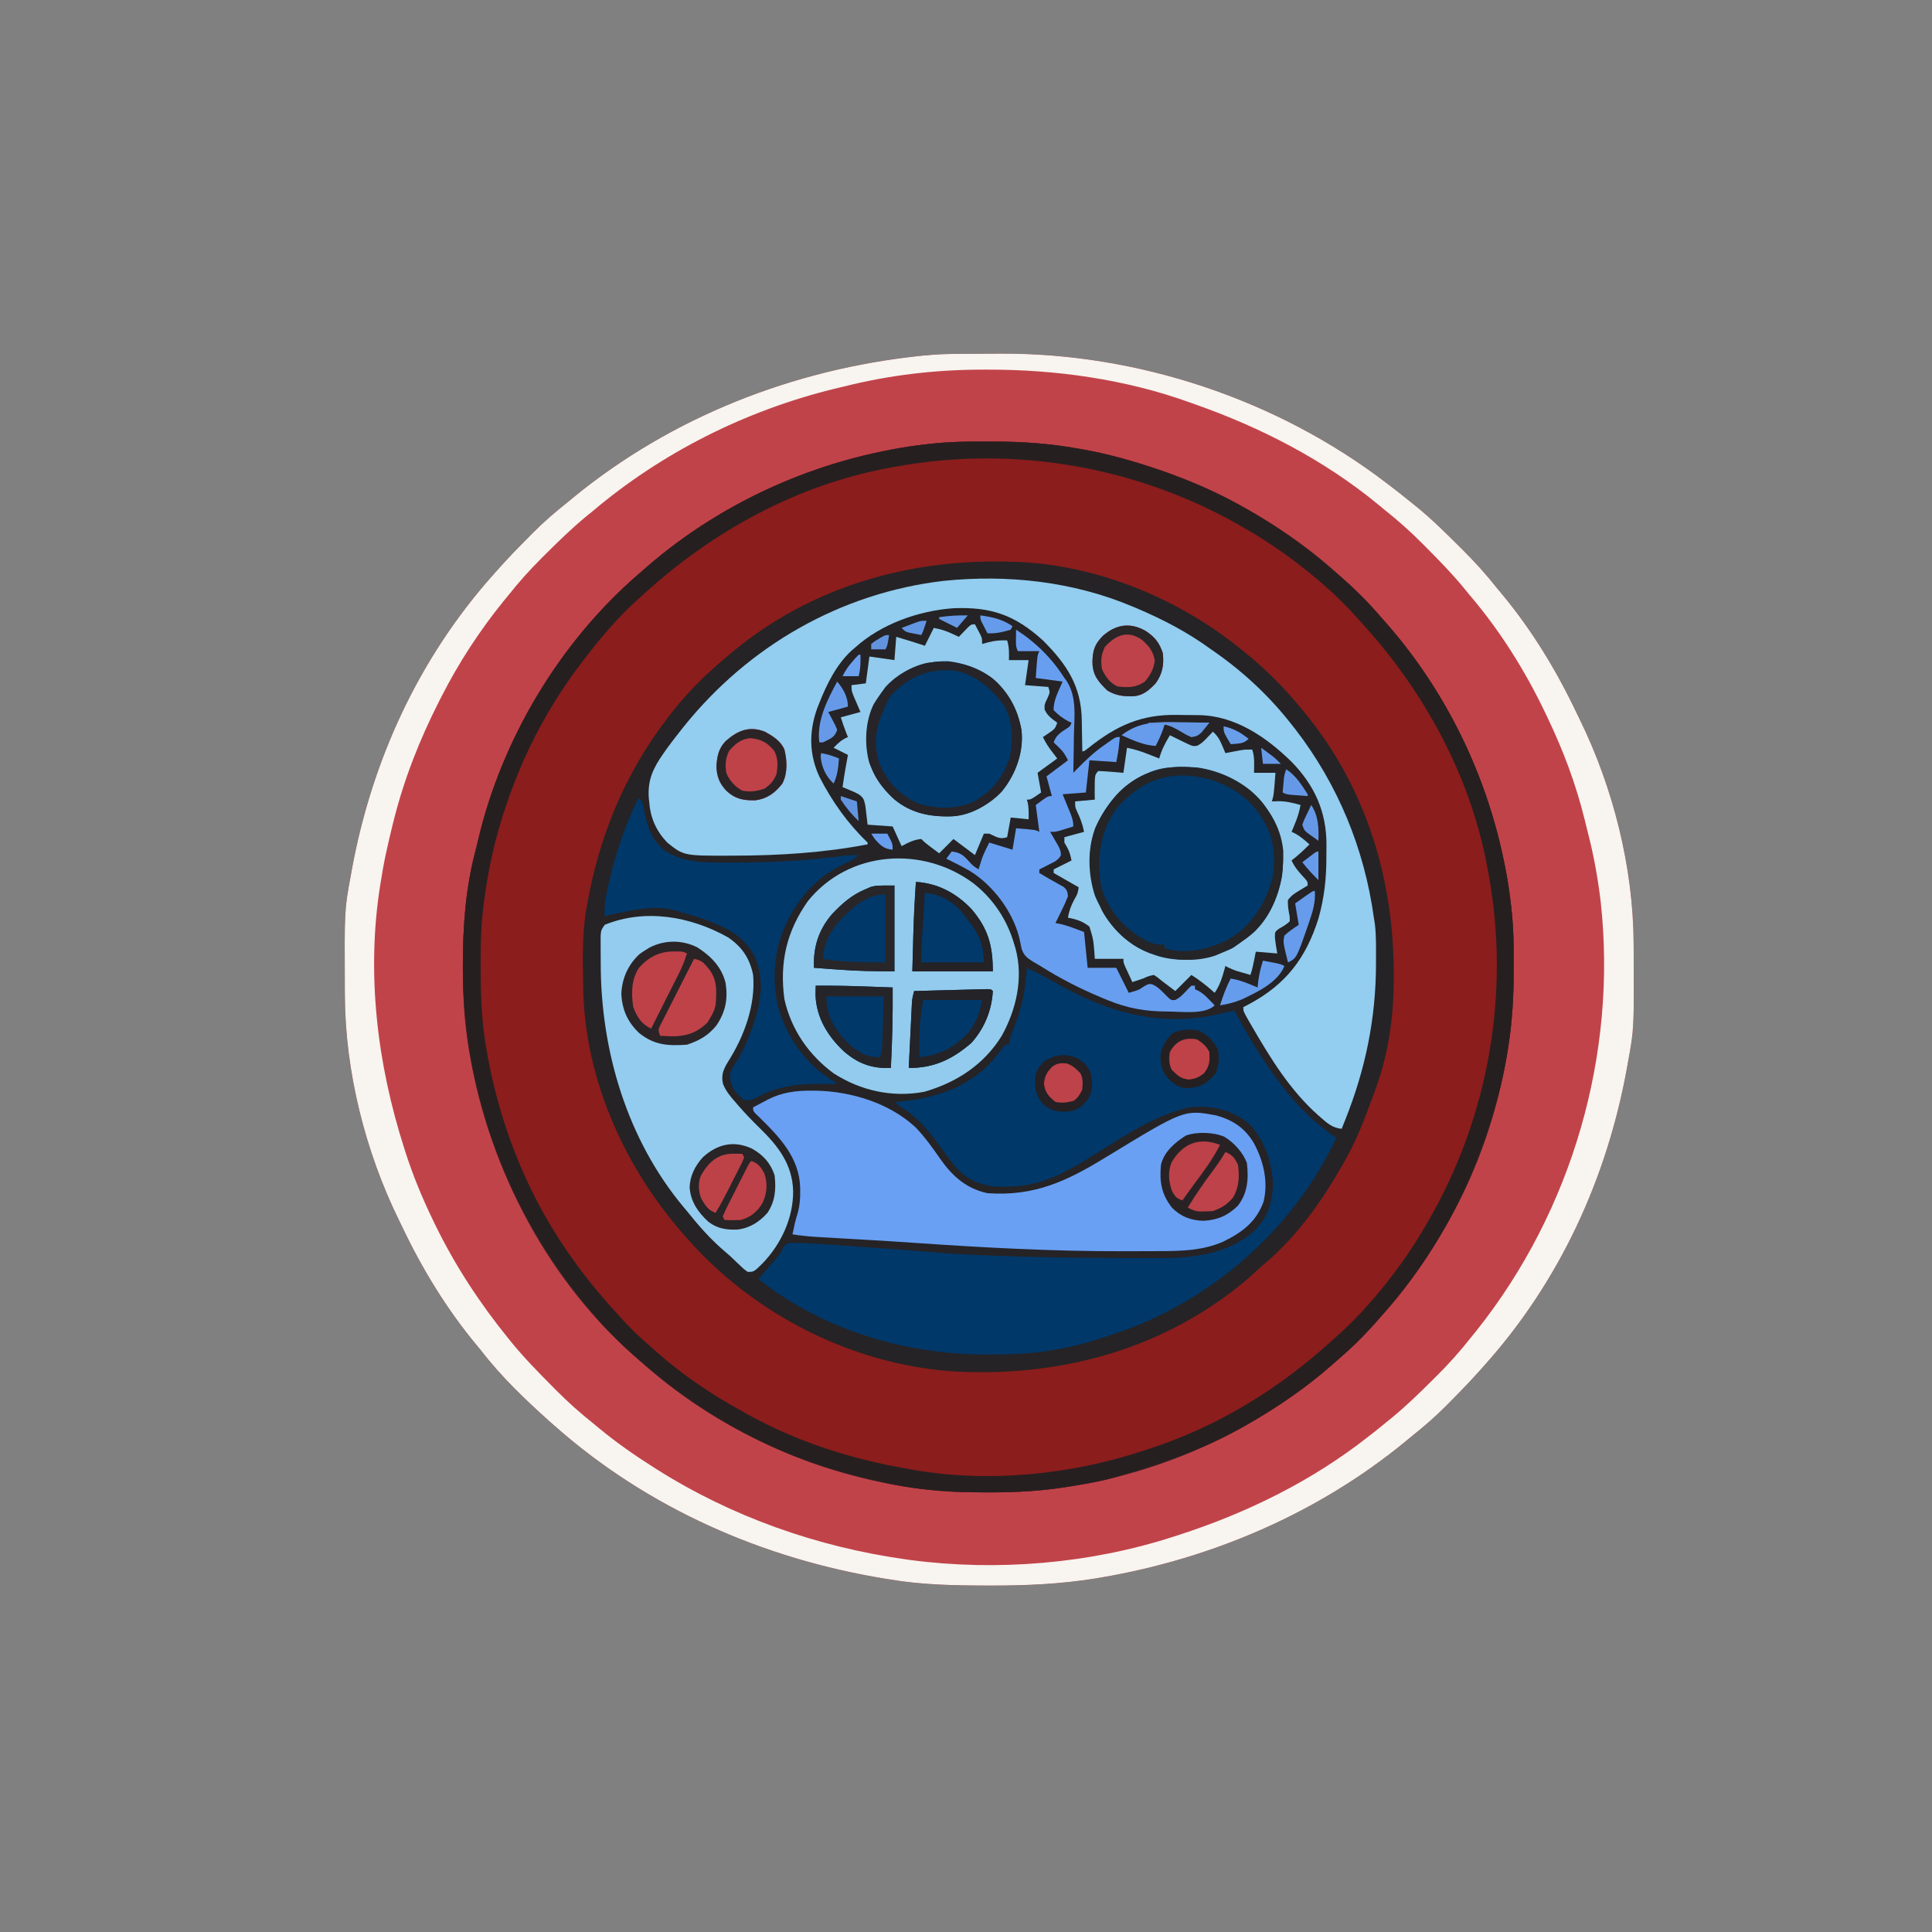<svg xmlns="http://www.w3.org/2000/svg" width="1080" height="1080"><rect width="100%" height="100%" fill="#808080" stroke="none"/><path d="M0 0 C1.745 -0.009 1.745 -0.009 3.525 -0.017 C5.983 -0.027 8.44 -0.033 10.897 -0.037 C14.559 -0.047 18.221 -0.078 21.883 -0.109 C98.719 -0.452 176.549 25.512 237.625 72.203 C238.249 72.677 238.873 73.151 239.516 73.639 C243.05 76.332 246.538 79.075 249.988 81.875 C251.559 83.15 253.141 84.413 254.723 85.676 C263.113 92.526 270.767 100.134 278.438 107.766 C279.241 108.562 279.241 108.562 280.062 109.374 C287.056 116.315 293.502 123.466 299.625 131.203 C300.625 132.412 301.629 133.618 302.637 134.82 C319.009 154.629 332.617 176.941 343.639 200.137 C344.305 201.532 344.979 202.922 345.662 204.309 C364.421 242.496 375.641 287.203 375.828 329.738 C375.835 330.807 375.842 331.875 375.85 332.976 C376.077 377.416 376.077 377.416 372.625 396.203 C372.319 397.917 372.319 397.917 372.007 399.666 C360.778 461.165 334.423 518.48 292.625 565.203 C291.968 565.947 291.31 566.69 290.633 567.456 C285.028 573.755 279.209 579.802 273.25 585.766 C272.381 586.647 271.512 587.528 270.617 588.436 C264.602 594.464 258.289 599.907 251.625 605.203 C250.394 606.216 249.164 607.231 247.938 608.25 C199.366 648.093 139.915 673.531 78.188 684.016 C76.468 684.308 76.468 684.308 74.714 684.606 C55.189 687.731 35.817 688.579 16.062 688.516 C14.873 688.514 13.683 688.512 12.457 688.51 C-5.012 688.465 -22.109 688.06 -39.375 685.203 C-40.481 685.026 -41.587 684.849 -42.727 684.667 C-110.924 673.536 -175.443 645.212 -227.375 599.203 C-228.74 598.004 -228.74 598.004 -230.133 596.781 C-243.751 584.566 -257.218 571.731 -268.375 557.203 C-269.271 556.115 -270.171 555.031 -271.074 553.949 C-287.587 534.044 -301.296 511.614 -312.389 488.27 C-313.055 486.875 -313.729 485.484 -314.412 484.098 C-333.171 445.911 -344.391 401.203 -344.578 358.668 C-344.585 357.599 -344.592 356.531 -344.6 355.43 C-344.827 310.99 -344.827 310.99 -341.375 292.203 C-341.171 291.061 -340.967 289.918 -340.757 288.741 C-329.528 227.241 -303.173 169.926 -261.375 123.203 C-260.718 122.46 -260.06 121.716 -259.383 120.95 C-253.778 114.651 -247.959 108.604 -242 102.641 C-241.131 101.76 -240.262 100.878 -239.367 99.971 C-233.352 93.942 -227.04 88.498 -220.375 83.203 C-219.155 82.202 -217.938 81.198 -216.723 80.191 C-161.807 35.223 -93.748 8.639 -23.375 1.203 C-22.561 1.116 -21.746 1.028 -20.907 0.938 C-13.928 0.243 -7.012 0.028 0 0 Z " fill="#252325" transform="translate(537.375,197.797)"></path><path d="M0 0 C1.745 -0.009 1.745 -0.009 3.525 -0.017 C5.983 -0.027 8.44 -0.033 10.897 -0.037 C14.559 -0.047 18.221 -0.078 21.883 -0.109 C98.719 -0.452 176.549 25.512 237.625 72.203 C238.249 72.677 238.873 73.151 239.516 73.639 C243.05 76.332 246.538 79.075 249.988 81.875 C251.559 83.15 253.141 84.413 254.723 85.676 C263.113 92.526 270.767 100.134 278.438 107.766 C279.241 108.562 279.241 108.562 280.062 109.374 C287.056 116.315 293.502 123.466 299.625 131.203 C300.625 132.412 301.629 133.618 302.637 134.82 C319.009 154.629 332.617 176.941 343.639 200.137 C344.305 201.532 344.979 202.922 345.662 204.309 C364.421 242.496 375.641 287.203 375.828 329.738 C375.835 330.807 375.842 331.875 375.85 332.976 C376.077 377.416 376.077 377.416 372.625 396.203 C372.319 397.917 372.319 397.917 372.007 399.666 C360.778 461.165 334.423 518.48 292.625 565.203 C291.968 565.947 291.31 566.69 290.633 567.456 C285.028 573.755 279.209 579.802 273.25 585.766 C272.381 586.647 271.512 587.528 270.617 588.436 C264.602 594.464 258.289 599.907 251.625 605.203 C250.394 606.216 249.164 607.231 247.938 608.25 C199.366 648.093 139.915 673.531 78.188 684.016 C76.468 684.308 76.468 684.308 74.714 684.606 C55.189 687.731 35.817 688.579 16.062 688.516 C14.873 688.514 13.683 688.512 12.457 688.51 C-5.012 688.465 -22.109 688.06 -39.375 685.203 C-40.481 685.026 -41.587 684.849 -42.727 684.667 C-110.924 673.536 -175.443 645.212 -227.375 599.203 C-228.74 598.004 -228.74 598.004 -230.133 596.781 C-243.751 584.566 -257.218 571.731 -268.375 557.203 C-269.271 556.115 -270.171 555.031 -271.074 553.949 C-287.587 534.044 -301.296 511.614 -312.389 488.27 C-313.055 486.875 -313.729 485.484 -314.412 484.098 C-333.171 445.911 -344.391 401.203 -344.578 358.668 C-344.585 357.599 -344.592 356.531 -344.6 355.43 C-344.827 310.99 -344.827 310.99 -341.375 292.203 C-341.171 291.061 -340.967 289.918 -340.757 288.741 C-329.528 227.241 -303.173 169.926 -261.375 123.203 C-260.718 122.46 -260.06 121.716 -259.383 120.95 C-253.778 114.651 -247.959 108.604 -242 102.641 C-241.131 101.76 -240.262 100.878 -239.367 99.971 C-233.352 93.942 -227.04 88.498 -220.375 83.203 C-219.155 82.202 -217.938 81.198 -216.723 80.191 C-161.807 35.223 -93.748 8.639 -23.375 1.203 C-22.561 1.116 -21.746 1.028 -20.907 0.938 C-13.928 0.243 -7.012 0.028 0 0 Z M-48.213 55.657 C-50.504 56.236 -52.802 56.765 -55.105 57.289 C-96.581 66.9 -135.295 86.541 -168.375 113.203 C-168.949 113.665 -169.523 114.128 -170.115 114.604 C-183.038 125.098 -195.676 136.431 -206.375 149.203 C-206.85 149.765 -207.324 150.328 -207.813 150.907 C-237.27 185.936 -259.147 226.437 -269.853 271.08 C-270.354 273.116 -270.896 275.136 -271.457 277.156 C-277.157 298.249 -278.607 320.064 -278.625 341.828 C-278.626 342.686 -278.627 343.544 -278.628 344.429 C-278.616 359.204 -277.784 373.599 -275.375 388.203 C-275.23 389.084 -275.086 389.964 -274.937 390.872 C-263.749 456.475 -230.288 519.765 -179.375 563.203 C-178.428 564.038 -177.48 564.874 -176.504 565.734 C-132.192 604.486 -74.867 629.163 -16.375 635.203 C-15.065 635.345 -15.065 635.345 -13.728 635.489 C-4.413 636.389 4.9 636.445 14.25 636.453 C15.537 636.455 15.537 636.455 16.85 636.456 C31.629 636.445 46.017 635.601 60.625 633.203 C61.49 633.064 62.354 632.925 63.245 632.781 C112.71 624.528 159.628 603.635 198.625 572.203 C199.199 571.741 199.773 571.279 200.365 570.802 C207.143 565.298 213.606 559.46 220 553.516 C220.654 552.91 221.309 552.304 221.983 551.68 C226.505 547.429 230.595 542.918 234.625 538.203 C235.574 537.131 236.524 536.061 237.477 534.992 C250.727 519.96 261.778 503.635 271.625 486.203 C272.102 485.359 272.579 484.514 273.071 483.645 C289.173 454.81 300.206 422.393 305.312 389.766 C305.631 387.85 305.631 387.85 305.955 385.896 C308.314 371.128 308.861 356.378 308.875 341.453 C308.876 340.704 308.877 339.954 308.878 339.182 C308.86 318.996 307.211 298.965 302.171 279.365 C301.592 277.074 301.063 274.776 300.539 272.473 C290.928 230.997 271.287 192.283 244.625 159.203 C243.932 158.342 243.932 158.342 243.224 157.463 C237.72 150.685 231.882 144.223 225.938 137.828 C225.029 136.847 225.029 136.847 224.102 135.845 C219.85 131.324 215.34 127.234 210.625 123.203 C209.553 122.255 208.482 121.304 207.414 120.352 C192.374 107.094 176.043 96.09 158.625 86.203 C157.856 85.764 157.087 85.324 156.295 84.872 C136.293 73.555 114.676 65.535 92.625 59.203 C90.922 58.714 90.922 58.714 89.184 58.215 C80.257 55.737 71.35 53.95 62.188 52.516 C60.911 52.304 59.634 52.092 58.318 51.873 C43.55 49.515 28.8 48.967 13.875 48.953 C12.751 48.952 12.751 48.952 11.604 48.95 C-8.582 48.968 -28.613 50.617 -48.213 55.657 Z " fill="#C1434A" transform="translate(537.375,197.797)"></path><path d="M0 0 C2.253 0.005 4.505 0 6.758 -0.006 C21.648 -0.016 36.233 0.856 50.958 3.255 C51.948 3.416 51.948 3.416 52.959 3.579 C66.277 5.763 79.165 9.019 92.02 13.13 C92.902 13.411 93.784 13.692 94.692 13.982 C128.805 25.028 160.101 41.628 188.02 64.13 C188.594 64.593 189.168 65.055 189.76 65.531 C196.538 71.036 203.001 76.874 209.395 82.818 C210.049 83.424 210.704 84.029 211.378 84.653 C215.9 88.905 219.99 93.415 224.02 98.13 C224.969 99.202 225.919 100.273 226.872 101.341 C266.028 145.763 290.944 203.272 297.02 262.13 C297.164 263.465 297.164 263.465 297.31 264.826 C298.091 272.92 298.173 280.988 298.15 289.11 C298.145 291.363 298.15 293.616 298.157 295.869 C298.166 310.759 297.294 325.344 294.895 340.068 C294.788 340.728 294.681 341.389 294.571 342.069 C292.387 355.388 289.131 368.276 285.02 381.13 C284.739 382.012 284.458 382.894 284.168 383.803 C273.122 417.915 256.522 449.212 234.02 477.13 C233.558 477.704 233.095 478.279 232.619 478.87 C227.115 485.649 221.277 492.111 215.333 498.505 C214.727 499.16 214.121 499.814 213.497 500.488 C209.245 505.01 204.735 509.1 200.02 513.13 C198.948 514.079 197.878 515.029 196.809 515.982 C181.777 529.232 165.452 540.284 148.02 550.13 C147.176 550.607 146.331 551.085 145.461 551.576 C124.056 563.529 101.514 571.34 78.02 578.13 C76.7 578.526 76.7 578.526 75.354 578.93 C68.198 581.003 60.956 582.287 53.605 583.438 C51.588 583.755 49.572 584.082 47.557 584.412 C33.501 586.676 19.727 587.369 5.52 587.38 C4.666 587.381 3.811 587.382 2.931 587.383 C-17.935 587.367 -38.544 585.89 -58.818 580.676 C-61.109 580.098 -63.407 579.568 -65.71 579.044 C-107.186 569.433 -145.9 549.793 -178.98 523.13 C-179.841 522.437 -179.841 522.437 -180.72 521.729 C-193.643 511.236 -206.281 499.903 -216.98 487.13 C-217.455 486.568 -217.929 486.006 -218.418 485.426 C-263.517 431.796 -289.172 364.834 -289.23 294.63 C-289.231 293.776 -289.232 292.922 -289.233 292.042 C-289.216 271.176 -287.739 250.566 -282.526 230.292 C-281.947 228.002 -281.418 225.703 -280.894 223.4 C-267.641 166.21 -234.755 111.331 -189.98 73.13 C-189.033 72.295 -188.085 71.46 -187.109 70.599 C-142.798 31.848 -85.472 7.169 -26.98 1.13 C-26.09 1.035 -25.201 0.939 -24.284 0.84 C-16.191 0.059 -8.122 -0.023 0 0 Z M-137.98 117.13 C-138.545 117.594 -139.11 118.058 -139.693 118.536 C-151.986 128.681 -163.242 139.471 -172.98 152.13 C-173.396 152.664 -173.811 153.198 -174.24 153.749 C-198.647 185.261 -213.315 220.932 -219.98 260.13 C-220.175 261.205 -220.369 262.281 -220.57 263.388 C-222.526 276.468 -222.201 289.944 -221.98 303.13 C-221.973 303.832 -221.965 304.533 -221.958 305.256 C-221.212 356.341 -198.61 406.343 -164.98 444.13 C-164.533 444.639 -164.086 445.148 -163.625 445.672 C-126.585 487.739 -72.335 515.454 -16.322 519.666 C44.254 523.41 103.258 507.549 149.958 467.619 C151.61 466.135 153.251 464.637 154.875 463.123 C156.812 461.323 158.802 459.633 160.833 457.943 C177.735 443.111 190.921 424.54 202.02 405.13 C202.422 404.435 202.824 403.739 203.238 403.022 C209.416 392.234 213.997 381.071 218.204 369.386 C218.883 367.508 219.589 365.64 220.301 363.775 C227.188 345.698 230.655 325.44 231.02 306.13 C231.04 305.263 231.061 304.395 231.082 303.5 C232.236 247.906 216.809 194.481 181.02 151.13 C180.551 150.56 180.082 149.989 179.599 149.401 C169.728 137.467 159.237 126.712 147.02 117.13 C146.082 116.363 145.143 115.596 144.176 114.806 C108.897 86.574 62.43 67.989 17.02 67.13 C16.152 67.11 15.284 67.089 14.39 67.068 C-41.215 65.914 -94.615 81.35 -137.98 117.13 Z " fill="#8B1D1C" transform="translate(547.98,246.87)"></path><path d="M0 0 C1.745 -0.009 1.745 -0.009 3.525 -0.017 C5.983 -0.027 8.44 -0.033 10.897 -0.037 C14.559 -0.047 18.221 -0.078 21.883 -0.109 C98.719 -0.452 176.549 25.512 237.625 72.203 C238.249 72.677 238.873 73.151 239.516 73.639 C243.05 76.332 246.538 79.075 249.988 81.875 C251.559 83.15 253.141 84.413 254.723 85.676 C263.113 92.526 270.767 100.134 278.438 107.766 C279.241 108.562 279.241 108.562 280.062 109.374 C287.056 116.315 293.502 123.466 299.625 131.203 C300.625 132.412 301.629 133.618 302.637 134.82 C319.009 154.629 332.617 176.941 343.639 200.137 C344.305 201.532 344.979 202.922 345.662 204.309 C364.421 242.496 375.641 287.203 375.828 329.738 C375.835 330.807 375.842 331.875 375.85 332.976 C376.077 377.416 376.077 377.416 372.625 396.203 C372.319 397.917 372.319 397.917 372.007 399.666 C360.778 461.165 334.423 518.48 292.625 565.203 C291.968 565.947 291.31 566.69 290.633 567.456 C285.028 573.755 279.209 579.802 273.25 585.766 C272.381 586.647 271.512 587.528 270.617 588.436 C264.602 594.464 258.289 599.907 251.625 605.203 C250.394 606.216 249.164 607.231 247.938 608.25 C199.366 648.093 139.915 673.531 78.188 684.016 C76.468 684.308 76.468 684.308 74.714 684.606 C55.189 687.731 35.817 688.579 16.062 688.516 C14.873 688.514 13.683 688.512 12.457 688.51 C-5.012 688.465 -22.109 688.06 -39.375 685.203 C-40.481 685.026 -41.587 684.849 -42.727 684.667 C-110.924 673.536 -175.443 645.212 -227.375 599.203 C-228.74 598.004 -228.74 598.004 -230.133 596.781 C-243.751 584.566 -257.218 571.731 -268.375 557.203 C-269.271 556.115 -270.171 555.031 -271.074 553.949 C-287.587 534.044 -301.296 511.614 -312.389 488.27 C-313.055 486.875 -313.729 485.484 -314.412 484.098 C-333.171 445.911 -344.391 401.203 -344.578 358.668 C-344.585 357.599 -344.592 356.531 -344.6 355.43 C-344.827 310.99 -344.827 310.99 -341.375 292.203 C-341.171 291.061 -340.967 289.918 -340.757 288.741 C-329.528 227.241 -303.173 169.926 -261.375 123.203 C-260.718 122.46 -260.06 121.716 -259.383 120.95 C-253.778 114.651 -247.959 108.604 -242 102.641 C-241.131 101.76 -240.262 100.878 -239.367 99.971 C-233.352 93.942 -227.04 88.498 -220.375 83.203 C-219.155 82.202 -217.938 81.198 -216.723 80.191 C-161.807 35.223 -93.748 8.639 -23.375 1.203 C-22.561 1.116 -21.746 1.028 -20.907 0.938 C-13.928 0.243 -7.012 0.028 0 0 Z M-65.375 18.203 C-67.277 18.66 -69.18 19.117 -71.082 19.574 C-120.57 31.724 -167.493 55.219 -206.375 88.203 C-207.343 88.987 -208.311 89.771 -209.309 90.578 C-217.556 97.335 -225.138 104.751 -232.688 112.266 C-233.455 113.026 -233.455 113.026 -234.238 113.801 C-241.089 120.596 -247.381 127.625 -253.375 135.203 C-254.28 136.303 -255.187 137.401 -256.098 138.496 C-269.263 154.782 -280.861 172.547 -290.375 191.203 C-291.134 192.685 -291.134 192.685 -291.909 194.197 C-302.842 215.725 -311.544 237.76 -317.375 261.203 C-317.554 261.914 -317.732 262.624 -317.917 263.356 C-319.147 268.289 -320.292 273.236 -321.375 278.203 C-321.775 280.038 -321.775 280.038 -322.184 281.91 C-323.009 285.997 -323.719 290.086 -324.375 294.203 C-324.513 295.037 -324.652 295.87 -324.794 296.729 C-332.682 346.182 -326.573 396.83 -311.375 444.203 C-311.078 445.13 -310.782 446.057 -310.476 447.013 C-306.322 459.818 -301.237 472.089 -295.375 484.203 C-294.909 485.169 -294.442 486.134 -293.961 487.129 C-282.897 509.77 -269.231 530.629 -253.375 550.203 C-252.902 550.792 -252.428 551.381 -251.94 551.988 C-244.597 561.038 -236.459 569.321 -228.25 577.578 C-227.745 578.089 -227.24 578.599 -226.719 579.125 C-219.952 585.946 -212.912 592.231 -205.375 598.203 C-204.132 599.227 -202.89 600.254 -201.652 601.285 C-192.329 608.947 -182.553 615.728 -172.375 622.203 C-171.44 622.8 -171.44 622.8 -170.487 623.409 C-128.262 650.134 -80.459 666.968 -31.062 673.891 C-30.216 674.01 -29.37 674.13 -28.498 674.253 C20.107 680.683 72.009 676.321 118.625 661.203 C119.617 660.885 120.61 660.567 121.632 660.239 C159.833 647.872 196.008 630.097 227.625 605.203 C228.969 604.161 228.969 604.161 230.34 603.098 C232.797 601.166 235.214 599.192 237.625 597.203 C238.574 596.44 239.523 595.677 240.5 594.891 C248.767 588.115 256.369 580.675 263.938 573.141 C264.705 572.381 264.705 572.381 265.488 571.606 C272.338 564.81 278.642 557.789 284.625 550.203 C285.786 548.767 286.948 547.331 288.109 545.895 C341.377 478.95 366.759 391.553 357.442 306.482 C355.894 293.36 353.577 280.419 350.253 267.629 C349.635 265.242 349.052 262.847 348.477 260.449 C343.608 240.583 336.459 221.627 327.625 203.203 C327.231 202.372 326.836 201.541 326.43 200.684 C315.057 176.834 300.849 154.283 283.625 134.203 C282.451 132.755 282.451 132.755 281.254 131.277 C274.499 123.025 267.079 115.442 259.562 107.891 C259.056 107.379 258.549 106.867 258.027 106.34 C251.231 99.489 244.199 93.203 236.625 87.203 C235.382 86.179 234.14 85.152 232.902 84.121 C202.673 59.267 167.42 41.128 130.625 28.203 C129.744 27.885 128.863 27.567 127.956 27.239 C91.772 14.177 52.819 8.747 14.438 8.828 C13.495 8.828 12.553 8.829 11.582 8.829 C-14.573 8.887 -39.973 11.844 -65.375 18.203 Z " fill="#F8F4EF" transform="translate(537.375,197.797)"></path><path d="M0 0 C5.528 2.639 10.905 5.493 16.227 8.523 C46.317 25.59 76.379 33.897 111 25 C112.665 24.66 114.332 24.326 116 24 C116.322 24.573 116.643 25.147 116.975 25.737 C125.919 41.723 125.919 41.723 136 57 C136.438 57.611 136.876 58.223 137.327 58.853 C147.726 73.286 158.078 85.154 173 95 C150.126 144.288 106.211 183.529 55.437 202.373 C48.688 204.814 41.907 207.046 35 209 C34.143 209.263 33.286 209.526 32.402 209.797 C26.666 211.493 20.89 212.628 15 213.625 C14.277 213.748 13.553 213.871 12.808 213.998 C1.559 215.819 -9.622 216.206 -21 216.188 C-21.731 216.187 -22.461 216.186 -23.214 216.185 C-68.553 216.059 -114.113 202.41 -150 174 C-149.125 172.979 -148.25 171.958 -147.375 170.938 C-146.828 170.298 -146.282 169.659 -145.719 169 C-144.621 167.723 -143.518 166.452 -142.406 165.188 C-141.901 164.61 -141.396 164.032 -140.875 163.438 C-140.37 162.868 -139.864 162.298 -139.344 161.711 C-137.764 159.829 -137.764 159.829 -136.375 156.562 C-134 154 -134 154 -131.592 153.721 C-130.621 153.744 -129.65 153.766 -128.649 153.79 C-127.57 153.813 -126.49 153.836 -125.378 153.861 C-119.989 154.083 -114.616 154.41 -109.238 154.805 C-108.049 154.889 -106.86 154.973 -105.636 155.059 C-101.861 155.327 -98.087 155.601 -94.312 155.875 C-91.833 156.051 -89.353 156.227 -86.873 156.402 C-76.384 157.149 -65.899 157.915 -55.421 158.804 C-41.354 159.986 -27.296 160.659 -13.188 161.125 C-11.343 161.188 -11.343 161.188 -9.461 161.251 C11.527 161.945 32.509 162.216 53.508 162.246 C55.73 162.25 57.952 162.257 60.174 162.266 C63.701 162.278 67.227 162.278 70.753 162.269 C72.648 162.266 74.544 162.271 76.44 162.278 C94.621 162.181 113.139 159.504 127.254 147.004 C134.389 139.633 137.145 132.002 137.562 121.812 C137.155 108.891 133.203 96.38 124 87 C114.334 79.312 103.166 76.738 91 78 C70.101 82.425 50.006 97.137 32.043 107.98 C18.008 116.44 5.944 122.143 -10.75 122.312 C-12.158 122.356 -12.158 122.356 -13.594 122.4 C-23.369 122.488 -31.293 119.596 -38.453 112.867 C-42.61 108.188 -46.182 103.088 -49.836 98.013 C-56.015 89.471 -62.319 82.65 -71.348 77.094 C-71.893 76.733 -72.438 76.372 -73 76 C-73 75.67 -73 75.34 -73 75 C-71.996 74.902 -70.992 74.804 -69.957 74.703 C-50.165 72.61 -31.791 66.466 -18.383 50.977 C-16.821 49.035 -15.283 47.075 -13.777 45.09 C-13.191 44.4 -12.604 43.711 -12 43 C-11.34 43 -10.68 43 -10 43 C-9.884 42.299 -9.768 41.597 -9.648 40.875 C-8.94 37.735 -7.852 34.975 -6.625 32 C-2.535 21.514 -0.586 11.22 0 0 Z " fill="#00386A" transform="translate(574,541)"></path><path d="M0 0 C1.249 0.524 1.249 0.524 2.523 1.06 C17.296 7.34 31.007 14.509 44 24 C45.253 24.87 45.253 24.87 46.531 25.758 C62.577 37.037 76.937 50.548 89 66 C90.094 67.386 90.094 67.386 91.211 68.801 C114.963 99.595 129.704 135.519 135 174 C135.186 175.163 135.371 176.325 135.562 177.523 C136.377 184.223 136.197 191.011 136.188 197.75 C136.187 198.851 136.187 198.851 136.187 199.975 C136.135 230.433 130.286 258.717 119 287 C118.613 287.969 118.227 288.939 117.828 289.938 C117.555 290.618 117.282 291.299 117 292 C111.988 291.587 109.007 288.952 105.375 285.75 C104.76 285.213 104.146 284.676 103.512 284.122 C88.17 270.4 77.232 252.675 67 235 C66.45 234.054 65.899 233.108 65.332 232.133 C62 226.29 62 226.29 62 224 C63.027 223.466 64.055 222.933 65.113 222.383 C85.63 211.465 97.045 196.702 104.028 174.433 C107.268 162.992 108.517 151.821 108.446 139.981 C108.437 137.802 108.467 135.626 108.498 133.447 C108.591 114.93 101.915 100.09 89.012 86.879 C74.778 72.934 57.305 60.971 36.961 60.762 C36.199 60.754 35.437 60.746 34.652 60.737 C33.043 60.723 31.434 60.713 29.826 60.705 C28.203 60.693 26.579 60.673 24.957 60.643 C5.036 60.28 -9 66.685 -24.445 79.023 C-27 81 -27 81 -28 81 C-28.009 80.113 -28.019 79.227 -28.028 78.313 C-28.073 74.976 -28.135 71.641 -28.208 68.305 C-28.235 66.87 -28.257 65.434 -28.271 63.999 C-28.472 44.744 -36.49 32.51 -50 19 C-65.812 4.672 -79.095 0.179 -100 1 C-119.537 2.434 -140.3 9.739 -155 23 C-155.598 23.507 -156.196 24.013 -156.812 24.535 C-165.331 32.274 -170.834 43.415 -175 54 C-175.393 54.982 -175.786 55.965 -176.191 56.977 C-180.862 70.094 -180.749 82.838 -174.828 95.445 C-167.837 109.04 -159.055 121.425 -148 132 C-148 132.33 -148 132.66 -148 133 C-172.433 137.713 -197.65 139.272 -222.5 139.312 C-223.541 139.318 -223.541 139.318 -224.603 139.323 C-250.754 139.397 -250.754 139.397 -260 132 C-265.939 125.787 -269.318 118.592 -270 110 C-270.111 108.989 -270.222 107.979 -270.336 106.938 C-271.002 96.648 -267.704 90.121 -262 82 C-261.268 80.957 -260.536 79.914 -259.781 78.84 C-257.582 75.839 -255.316 72.911 -253 70 C-252.279 69.086 -251.559 68.172 -250.816 67.23 C-214.65 22.168 -163.227 -7.538 -105.54 -14.288 C-69.833 -17.968 -33.167 -13.961 0 0 Z " fill="#93CDEF" transform="translate(633,339)"></path><path d="M0 0 C2.253 0.005 4.505 0 6.758 -0.006 C21.648 -0.016 36.233 0.856 50.958 3.255 C51.948 3.416 51.948 3.416 52.959 3.579 C66.277 5.763 79.165 9.019 92.02 13.13 C92.902 13.411 93.784 13.692 94.692 13.982 C128.805 25.028 160.101 41.628 188.02 64.13 C188.594 64.593 189.168 65.055 189.76 65.531 C196.538 71.036 203.001 76.874 209.395 82.818 C210.049 83.424 210.704 84.029 211.378 84.653 C215.9 88.905 219.99 93.415 224.02 98.13 C224.969 99.202 225.919 100.273 226.872 101.341 C266.028 145.763 290.944 203.272 297.02 262.13 C297.164 263.465 297.164 263.465 297.31 264.826 C298.091 272.92 298.173 280.988 298.15 289.11 C298.145 291.363 298.15 293.616 298.157 295.869 C298.166 310.759 297.294 325.344 294.895 340.068 C294.788 340.728 294.681 341.389 294.571 342.069 C292.387 355.388 289.131 368.276 285.02 381.13 C284.739 382.012 284.458 382.894 284.168 383.803 C273.122 417.915 256.522 449.212 234.02 477.13 C233.558 477.704 233.095 478.279 232.619 478.87 C227.115 485.649 221.277 492.111 215.333 498.505 C214.727 499.16 214.121 499.814 213.497 500.488 C209.245 505.01 204.735 509.1 200.02 513.13 C198.948 514.079 197.878 515.029 196.809 515.982 C181.777 529.232 165.452 540.284 148.02 550.13 C147.176 550.607 146.331 551.085 145.461 551.576 C124.056 563.529 101.514 571.34 78.02 578.13 C76.7 578.526 76.7 578.526 75.354 578.93 C68.198 581.003 60.956 582.287 53.605 583.438 C51.588 583.755 49.572 584.082 47.557 584.412 C33.501 586.676 19.727 587.369 5.52 587.38 C4.666 587.381 3.811 587.382 2.931 587.383 C-17.935 587.367 -38.544 585.89 -58.818 580.676 C-61.109 580.098 -63.407 579.568 -65.71 579.044 C-107.186 569.433 -145.9 549.793 -178.98 523.13 C-179.841 522.437 -179.841 522.437 -180.72 521.729 C-193.643 511.236 -206.281 499.903 -216.98 487.13 C-217.455 486.568 -217.929 486.006 -218.418 485.426 C-263.517 431.796 -289.172 364.834 -289.23 294.63 C-289.231 293.776 -289.232 292.922 -289.233 292.042 C-289.216 271.176 -287.739 250.566 -282.526 230.292 C-281.947 228.002 -281.418 225.703 -280.894 223.4 C-267.641 166.21 -234.755 111.331 -189.98 73.13 C-189.033 72.295 -188.085 71.46 -187.109 70.599 C-142.798 31.848 -85.472 7.169 -26.98 1.13 C-26.09 1.035 -25.201 0.939 -24.284 0.84 C-16.191 0.059 -8.122 -0.023 0 0 Z M-47.98 14.13 C-48.938 14.302 -49.896 14.473 -50.883 14.649 C-102.322 24.12 -149.639 50.075 -187.98 85.13 C-188.951 85.997 -189.921 86.863 -190.921 87.755 C-202.21 97.865 -211.811 109.101 -220.98 121.13 C-221.655 122.004 -221.655 122.004 -222.343 122.895 C-238.459 143.805 -251.666 167.429 -260.98 192.13 C-261.27 192.889 -261.559 193.647 -261.858 194.428 C-269.151 213.698 -274.263 233.7 -276.98 254.13 C-277.148 255.306 -277.317 256.481 -277.49 257.691 C-279.079 269.345 -279.34 280.881 -279.292 292.63 C-279.29 293.599 -279.288 294.567 -279.286 295.565 C-279.232 310.62 -278.691 325.285 -275.98 340.13 C-275.69 341.766 -275.69 341.766 -275.394 343.434 C-267.894 384.559 -251.723 424.328 -226.98 458.13 C-226.221 459.184 -225.461 460.237 -224.679 461.322 C-216.868 471.963 -208.275 481.849 -199.292 491.505 C-198.384 492.486 -198.384 492.486 -197.458 493.487 C-193.206 498.01 -188.692 502.095 -183.98 506.13 C-182.931 507.067 -181.884 508.005 -180.839 508.947 C-166.259 521.912 -150.036 532.708 -132.98 542.13 C-132.185 542.575 -131.391 543.019 -130.572 543.477 C-102.509 559.078 -72.547 568.668 -40.98 574.13 C-40.08 574.296 -39.179 574.461 -38.252 574.631 C3.97 582.218 50.562 577.553 91.02 564.13 C92.213 563.748 92.213 563.748 93.429 563.358 C132.417 550.846 166.903 529.669 197.02 502.13 C198.002 501.253 198.985 500.375 199.997 499.47 C206.427 493.704 212.4 487.7 218.02 481.13 C218.786 480.253 219.551 479.375 220.34 478.47 C231.074 465.925 240.757 452.426 249.02 438.13 C249.402 437.477 249.784 436.823 250.178 436.149 C284.281 377.577 296.433 307.824 284.02 241.13 C283.849 240.172 283.677 239.214 283.501 238.227 C274.031 186.79 248.077 139.468 213.02 101.13 C212.142 100.148 211.264 99.166 210.36 98.154 C204.593 91.724 198.59 85.75 192.02 80.13 C191.142 79.365 190.264 78.599 189.36 77.81 C176.814 67.076 163.315 57.394 149.02 49.13 C148.366 48.748 147.713 48.366 147.039 47.972 C88.544 13.914 18.624 1.734 -47.98 14.13 Z " fill="#261F20" transform="translate(547.98,246.87)"></path><path d="M0 0 C1.308 0.008 1.308 0.008 2.642 0.017 C22.19 0.379 43.747 7.001 58.25 20.562 C63.499 26.057 67.87 32.218 72.203 38.448 C78.95 47.989 86.728 54.803 98.375 57.312 C124.352 59.146 142.377 50.791 164.043 37.543 C208.294 10.556 208.294 10.556 225.918 13.777 C235.294 16.234 242.128 20.756 247.164 29.09 C252.638 39.138 255.459 50.663 252.723 62.02 C248.632 73.449 240.521 79.407 229.898 84.5 C218.794 89.294 207.458 89.643 195.535 89.684 C193.965 89.694 192.396 89.706 190.826 89.717 C185.696 89.748 180.567 89.75 175.438 89.75 C174.555 89.751 173.673 89.752 172.764 89.753 C134.421 89.797 96.31 87.748 58.07 85.108 C48.792 84.468 39.512 83.883 30.227 83.348 C29.027 83.278 27.827 83.209 26.592 83.137 C23.249 82.945 19.906 82.754 16.562 82.562 C12.722 82.343 8.883 82.119 5.043 81.891 C4.252 81.846 3.462 81.801 2.647 81.756 C-1.825 81.487 -6.198 81.007 -10.625 80.312 C-10.336 78.958 -10.044 77.604 -9.75 76.25 C-9.588 75.496 -9.425 74.742 -9.258 73.965 C-8.778 71.954 -8.199 69.967 -7.574 67.996 C-6.566 64.083 -6.279 60.45 -6.312 56.438 C-6.318 55.734 -6.324 55.03 -6.33 54.304 C-6.72 37.558 -17.8 25.978 -29.188 14.812 C-29.849 14.183 -30.51 13.554 -31.191 12.906 C-32.625 11.312 -32.625 11.312 -32.625 9.312 C-30.485 8.174 -28.339 7.052 -26.188 5.938 C-25.595 5.62 -25.003 5.303 -24.393 4.977 C-16.542 0.946 -8.746 -0.06 0 0 Z " fill="#69A0F4" transform="translate(453.625,609.688)"></path><path d="M0 0 C11.146 8.701 19.013 20.611 22.867 34.238 C23.09 34.96 23.313 35.682 23.543 36.426 C28.022 53 24.004 70.551 15.867 85.238 C5.917 101.361 -9.47 111.456 -27.586 116.582 C-45.388 119.876 -62.972 115.968 -78.133 106.238 C-92.046 95.992 -101.911 81.694 -105.66 64.723 C-108.441 44.221 -104.414 26.774 -92.48 9.902 C-69.535 -18.485 -28.26 -21.077 0 0 Z " fill="#92CBED" transform="translate(544.133,493.762)"></path><path d="M0 0 C7.836 5.333 12.121 11.724 14 21 C15.455 37.743 9.002 55.342 0.062 69.375 C-2.606 73.798 -3.965 76.794 -2.832 81.926 C-1.245 85.883 1.186 88.836 4 92 C4.652 92.759 5.305 93.519 5.977 94.301 C9.683 98.526 13.535 102.552 17.558 106.471 C28.008 116.668 35.953 126.782 36.375 141.875 C36.451 156.916 29.632 171.427 19.312 182.188 C14.451 186.98 14.451 186.98 11 187 C8.703 185.375 8.703 185.375 6.25 183 C4.933 181.751 4.933 181.751 3.59 180.477 C2.308 179.251 2.308 179.251 1 178 C-0.388 176.783 -1.783 175.574 -3.188 174.375 C-10.624 167.861 -16.817 160.709 -23 153 C-23.648 152.23 -24.297 151.461 -24.965 150.668 C-56.508 112.804 -71.191 63.263 -71.185 14.582 C-71.188 12.277 -71.206 9.972 -71.225 7.666 C-71.228 6.19 -71.23 4.714 -71.23 3.238 C-71.235 1.919 -71.239 0.599 -71.243 -0.76 C-71 -4 -71 -4 -69 -7 C-46.436 -16.239 -21.022 -11.789 0 0 Z " fill="#93CCEF" transform="translate(407,524)"></path><path d="M0 0 C10.436 8.992 17.927 20.368 19.258 34.309 C19.679 51.266 15.194 66.708 3.461 79.262 C-2.376 84.716 -8.824 88.437 -16.086 91.707 C-16.866 92.063 -17.646 92.419 -18.449 92.785 C-29.667 96.707 -43.067 95.693 -54.086 91.707 C-54.83 91.463 -55.574 91.22 -56.34 90.969 C-67.13 86.896 -76.685 77.761 -82.086 67.707 C-88.457 53.169 -91.233 37.414 -86.023 21.957 C-83.462 15.936 -80.271 10.727 -76.086 5.707 C-75.463 4.937 -74.841 4.168 -74.199 3.375 C-54.816 -18.298 -22.08 -16.406 0 0 Z " fill="#00386A" transform="translate(698.086,441.293)"></path><path d="M0 0 C2.694 2.694 2.656 4.829 3.312 8.562 C5.088 17.194 7.845 24.153 14.91 29.719 C23.273 34.846 32.499 36.152 42.133 36.168 C43.305 36.174 43.305 36.174 44.501 36.181 C47.043 36.19 49.584 36.19 52.125 36.188 C53.428 36.188 53.428 36.188 54.758 36.188 C74.875 36.168 94.824 35.006 114.777 32.367 C117.559 32.05 120.205 31.926 123 32 C120.455 34.545 117.831 35.548 114.562 37.062 C100.501 43.887 90.765 54.117 83.688 67.938 C83.362 68.569 83.036 69.201 82.7 69.852 C75.097 85.448 73.935 105.208 79.438 121.688 C85.223 137.386 95.399 150.618 110 159 C110 159.33 110 159.66 110 160 C109.14 159.984 109.14 159.984 108.263 159.968 C92.589 159.72 79.961 159.853 66.031 167.539 C63 169 63 169 59 169 C57.113 167.496 57.113 167.496 55.312 165.438 C54.41 164.446 54.41 164.446 53.488 163.434 C51.495 160.174 51.078 157.818 51 154 C52.406 150.922 52.406 150.922 54.5 147.75 C58.012 142.115 60.607 136.426 62.875 130.188 C63.161 129.412 63.446 128.636 63.74 127.837 C68.252 115.13 70.524 102.171 65.129 89.332 C59.195 77.073 49.189 72.611 37 68 C32.702 66.514 28.382 65.213 24 64 C23.31 63.774 22.621 63.549 21.91 63.316 C10.144 59.71 -2.308 62.479 -14 65 C-15.666 65.336 -17.333 65.67 -19 66 C-19.376 59.384 -17.997 53.361 -16.5 46.938 C-16.235 45.797 -15.97 44.656 -15.698 43.48 C-12.078 28.492 -6.877 13.819 0 0 Z " fill="#00386A" transform="translate(357,446)"></path><path d="M0 0 C8.976 7.296 14.663 17.62 16.504 29.035 C17.748 41.497 13.333 53.511 5.758 63.289 C-1.223 70.938 -12.172 76.743 -22.598 77.406 C-35.811 77.764 -46.493 75.217 -56.496 66.035 C-61.324 61.267 -64.964 56.348 -67.496 50.035 C-67.852 49.164 -68.208 48.292 -68.574 47.395 C-71.421 37.02 -70.87 24.191 -66.043 14.578 C-59.254 3.418 -50.066 -4.914 -37.184 -8.215 C-23.697 -10.751 -11.319 -7.761 0 0 Z " fill="#00386A" transform="translate(554.496,378.965)"></path><path d="M0 0 C0.674 1.267 1.339 2.539 2 3.812 C2.371 4.52 2.743 5.228 3.125 5.957 C4 8 4 8 4 11 C5.196 10.67 6.393 10.34 7.625 10 C11.158 9.107 14.341 8.817 18 9 C19.176 12.674 19.074 16.169 19 20 C22.63 20 26.26 20 30 20 C29.34 24.62 28.68 29.24 28 34 C32.29 34.33 36.58 34.66 41 35 C42 38 42 38 40.5 41.375 C38.848 44.751 38.848 44.751 38.938 47.625 C40.516 51.154 42.914 52.702 46 55 C44.883 58.35 44.253 58.793 41.438 60.688 C40.797 61.124 40.156 61.561 39.496 62.012 C39.002 62.338 38.509 62.664 38 63 C39.41 66.039 41.089 68.594 43.125 71.25 C44.074 72.487 45.023 73.725 46 75 C42.37 77.64 38.74 80.28 35 83 C35.99 88.445 35.99 88.445 37 94 C31.25 98 31.25 98 29 98 C29.165 98.516 29.33 99.031 29.5 99.562 C30.15 102.734 30.062 105.772 30 109 C26.7 108.67 23.4 108.34 20 108 C19.34 111.63 18.68 115.26 18 119 C13.819 120.394 11.925 118.752 8 117 C7.01 117 6.02 117 5 117 C3.35 120.96 1.7 124.92 0 129 C-4 126 -8 123 -12 120 C-14.64 122.64 -17.28 125.28 -20 128 C-27.75 122.25 -27.75 122.25 -30 120 C-34.133 120.344 -37.381 122.064 -41 124 C-42.65 120.37 -44.3 116.74 -46 113 C-52.93 112.505 -52.93 112.505 -60 112 C-60.635 106.678 -60.635 106.678 -61.27 101.355 C-62.003 97.988 -62.238 96.908 -65 95 C-67.26 93.795 -67.26 93.795 -69.688 92.812 C-70.9 92.296 -70.9 92.296 -72.137 91.77 C-72.752 91.516 -73.366 91.262 -74 91 C-73.195 84.963 -72.115 78.987 -71 73 C-73.64 71.68 -76.28 70.36 -79 69 C-76.51 66.333 -74.366 64.443 -71 63 C-71.289 62.299 -71.578 61.597 -71.875 60.875 C-73.021 57.945 -74.026 54.991 -75 52 C-71.37 51.01 -67.74 50.02 -64 49 C-64.361 48.169 -64.722 47.337 -65.094 46.48 C-65.79 44.85 -65.79 44.85 -66.5 43.188 C-66.964 42.109 -67.428 41.03 -67.906 39.918 C-69 37 -69 37 -69 34 C-66.36 33.67 -63.72 33.34 -61 33 C-60.34 28.05 -59.68 23.1 -59 18 C-54.38 18.66 -49.76 19.32 -45 20 C-44.505 13.565 -44.505 13.565 -44 7 C-38.639 8.594 -33.293 10.189 -28 12 C-26.35 8.7 -24.7 5.4 -23 2 C-19.177 2.765 -16.616 3.476 -13.188 5.062 C-12.397 5.425 -11.607 5.787 -10.793 6.16 C-10.201 6.437 -9.61 6.714 -9 7 C-8.518 6.495 -8.036 5.989 -7.539 5.469 C-6.592 4.494 -6.592 4.494 -5.625 3.5 C-4.999 2.85 -4.372 2.201 -3.727 1.531 C-2 0 -2 0 0 0 Z M-50 35 C-56.822 44.229 -60.577 52.309 -60.438 63.812 C-60.429 64.694 -60.421 65.575 -60.412 66.484 C-60.068 79.775 -54.772 88.697 -45.25 97.75 C-35.274 106.144 -23.872 107.832 -11.299 107.227 C0.343 106.079 10.096 99.002 17.398 90.266 C23.685 81.373 27.356 69.915 26 59 C24.167 50.626 21.274 43.751 16 37 C15.38 36.166 14.76 35.332 14.121 34.473 C7.009 26.182 -4.249 21.924 -14.883 20.656 C-27.878 20.212 -41.167 25.312 -50 35 Z " fill="#92CBED" transform="translate(545,349)"></path><path d="M0 0 C2.6 2.302 3.847 4.499 5.188 7.688 C5.532 8.496 5.876 9.304 6.23 10.137 C6.484 10.752 6.738 11.366 7 12 C8.121 11.783 8.121 11.783 9.266 11.562 C10.25 11.377 11.235 11.191 12.25 11 C13.225 10.814 14.199 10.629 15.203 10.438 C18 10 18 10 22 10 C23.458 14.373 23.06 18.395 23 23 C26.96 23 30.92 23 35 23 C34.062 35.321 34.062 35.321 33 39 C34.155 38.959 35.31 38.917 36.5 38.875 C40.945 38.859 44.737 39.782 49 41 C48.373 44.662 47.355 47.882 45.938 51.312 C45.575 52.196 45.213 53.079 44.84 53.988 C44.563 54.652 44.286 55.316 44 56 C44.593 56.276 45.186 56.552 45.797 56.836 C48.934 58.494 51.317 60.683 54 63 C50.83 66.26 47.601 69.222 44 72 C45.818 76.096 48.525 78.935 51.539 82.195 C53 84 53 84 53 86 C51.16 87.148 49.303 88.268 47.438 89.375 C44.313 91.386 44.313 91.386 42 94 C41.749 97.31 42.29 100.009 42.926 103.258 C42.95 104.163 42.975 105.068 43 106 C41.084 107.885 39.075 108.957 36.75 110.289 C34.68 111.948 34.68 111.948 34.688 115.023 C34.968 118.034 35.471 121.023 36 124 C32.04 123.67 28.08 123.34 24 123 C23.536 125.382 23.536 125.382 23.062 127.812 C22.511 130.645 21.914 133.258 21 136 C19.415 135.546 17.832 135.087 16.25 134.625 C15.368 134.37 14.487 134.115 13.578 133.852 C11.239 133.079 9.166 132.164 7 131 C6.818 131.664 6.636 132.328 6.449 133.012 C5.105 137.735 3.85 141.928 1 146 C0.564 145.613 0.129 145.227 -0.32 144.828 C-4.057 141.56 -7.808 138.659 -12 136 C-14.97 138.97 -17.94 141.94 -21 145 C-29 139 -29 139 -31.086 137.258 C-31.718 136.843 -32.349 136.428 -33 136 C-35.97 136.628 -35.97 136.628 -39 138 C-41 138.667 -43 139.333 -45 140 C-45.838 138.21 -46.67 136.418 -47.5 134.625 C-48.196 133.128 -48.196 133.128 -48.906 131.602 C-50 129 -50 129 -50 127 C-55.28 127 -60.56 127 -66 127 C-66.077 125.759 -66.155 124.517 -66.234 123.238 C-66.873 115.951 -66.873 115.951 -69 109 C-72.727 106.003 -76.329 104.854 -81 104 C-80.402 100.171 -79.251 97.228 -77.438 93.812 C-75.576 90.569 -75.576 90.569 -75 87 C-81.93 83.04 -81.93 83.04 -89 79 C-89 78.34 -89 77.68 -89 77 C-85.7 75.35 -82.4 73.7 -79 72 C-79.89 67.548 -80.763 65.697 -83 62 C-83 61.01 -83 60.02 -83 59 C-79.37 58.01 -75.74 57.02 -72 56 C-72.911 51.446 -74.189 48.198 -76.16 44.086 C-77 42 -77 42 -77 39 C-71.555 38.505 -71.555 38.505 -66 38 C-66.021 36.824 -66.041 35.649 -66.062 34.438 C-66.062 24.062 -66.062 24.062 -64 22 C-59.32 22.179 -54.669 22.621 -50 23 C-49.34 18.38 -48.68 13.76 -48 9 C-43.725 9.855 -40.216 10.975 -36.188 12.562 C-35.026 13.018 -33.865 13.473 -32.668 13.941 C-31.788 14.291 -30.907 14.64 -30 15 C-29.571 13.635 -29.571 13.635 -29.133 12.242 C-27.809 8.454 -26.059 5.432 -24 2 C-23.108 2.445 -22.216 2.889 -21.297 3.348 C-19.541 4.197 -19.541 4.197 -17.75 5.062 C-16.59 5.631 -15.43 6.199 -14.234 6.785 C-11.234 8.153 -11.234 8.153 -8.812 7.906 C-6.5 6.75 -5.024 5.314 -3.25 3.438 C-2.636 2.797 -2.023 2.156 -1.391 1.496 C-0.932 1.002 -0.473 0.509 0 0 Z M-36 23 C-36.878 23.379 -37.756 23.758 -38.66 24.148 C-50.433 29.878 -58.687 39.161 -64 51 C-64.617 52.17 -64.617 52.17 -65.246 53.363 C-70.455 64.663 -69.78 80.185 -65.875 91.812 C-63.536 97.342 -60.669 102.256 -57 107 C-56.258 108.011 -55.515 109.021 -54.75 110.062 C-48.491 117.241 -41.071 122.211 -32 125 C-31.306 125.224 -30.613 125.449 -29.898 125.68 C-16.249 129.411 -1.528 127.203 11 121 C13.839 119.186 16.408 117.147 19 115 C19.584 114.584 20.168 114.167 20.77 113.738 C30.784 106.211 36.482 92.927 38.645 80.895 C40.591 65.048 37.517 52.785 28 40 C19.292 28.988 4.784 21.801 -9 20 C-18.306 19.522 -27.321 19.165 -36 23 Z " fill="#92CBED" transform="translate(678,409)"></path><path d="M0 0 C10.911 6.983 20.062 16.04 27 27 C27.446 27.6 27.893 28.201 28.353 28.819 C34.094 37.832 32.534 48.878 32.312 59.125 C32.287 61.151 32.265 63.177 32.244 65.203 C32.189 70.136 32.103 75.068 32 80 C32.635 79.343 33.27 78.687 33.924 78.01 C38.848 72.989 43.693 68.346 49.5 64.375 C50.106 63.943 50.712 63.511 51.336 63.066 C55.717 60 55.717 60 58 60 C57.857 61.396 57.71 62.792 57.562 64.188 C57.441 65.353 57.441 65.353 57.316 66.543 C56.994 69.046 56.495 71.525 56 74 C51.05 73.67 46.1 73.34 41 73 C40.34 78.94 39.68 84.88 39 91 C34.71 91.33 30.42 91.66 26 92 C26.433 93.048 26.866 94.096 27.312 95.176 C27.875 96.555 28.438 97.933 29 99.312 C29.286 100.003 29.572 100.693 29.867 101.404 C31.089 104.415 32 106.719 32 110 C30.397 110.505 28.793 111.004 27.188 111.5 C26.294 111.778 25.401 112.057 24.48 112.344 C22 113 22 113 19 113 C19.445 113.748 19.889 114.495 20.348 115.266 C20.914 116.25 21.479 117.235 22.062 118.25 C22.631 119.225 23.199 120.199 23.785 121.203 C25 124 25 124 25.031 126.156 C23.459 128.968 21.275 129.815 18.438 131.25 C17.426 131.771 16.414 132.292 15.371 132.828 C14.589 133.215 13.806 133.602 13 134 C13 134.66 13 135.32 13 136 C16.143 137.959 19.332 139.77 22.58 141.547 C23.254 141.931 23.927 142.315 24.621 142.711 C25.244 143.054 25.867 143.398 26.51 143.751 C28.474 145.397 28.758 146.47 29 149 C27.948 151.694 26.853 154.178 25.562 156.75 C25.055 157.796 25.055 157.796 24.537 158.863 C23.702 160.581 22.852 162.291 22 164 C22.705 164.122 23.41 164.245 24.137 164.371 C28.931 165.424 33.406 167.284 38 169 C38.99 178.9 38.99 178.9 40 189 C45.28 189 50.56 189 56 189 C58.31 193.62 60.62 198.24 63 203 C68.607 201.406 68.607 201.406 71.625 199.312 C74 198 74 198 75.867 198.16 C79.564 199.616 81.995 202.625 84.781 205.383 C86.819 207.21 86.819 207.21 89.055 206.965 C91.425 205.789 92.839 204.385 94.625 202.438 C95.713 201.257 96.832 200.102 98 199 C98.66 199 99.32 199 100 199 C100 199.66 100 200.32 100 201 C100.583 201.255 101.165 201.51 101.766 201.773 C104.214 203.117 105.817 204.618 107.75 206.625 C108.364 207.257 108.977 207.888 109.609 208.539 C110.068 209.021 110.527 209.503 111 210 C105.604 215.396 91.865 213.408 84.734 213.449 C72.552 213.447 62.233 211.676 51 207 C50.109 206.636 49.218 206.271 48.299 205.896 C36.239 200.88 24.71 195.051 13.68 188.052 C12.237 187.149 10.762 186.299 9.281 185.461 C6.063 183.467 4.38 182.089 3.113 178.461 C2.65 176.432 2.221 174.394 1.82 172.352 C-1.798 157.57 -12.955 142.749 -25.911 134.833 C-30.195 132.396 -34.574 130.166 -39 128 C-38.01 126.68 -37.02 125.36 -36 124 C-31.62 124.489 -29.775 125.791 -26.812 129 C-24.204 131.899 -24.204 131.899 -21 134 C-20.818 133.42 -20.636 132.84 -20.449 132.242 C-20.198 131.461 -19.946 130.68 -19.688 129.875 C-19.444 129.109 -19.2 128.344 -18.949 127.555 C-17.855 124.611 -16.405 121.809 -15 119 C-10.71 120.32 -6.42 121.64 -2 123 C-1.34 119.04 -0.68 115.08 0 111 C10.75 111.875 10.75 111.875 13 113 C12.01 105.575 12.01 105.575 11 98 C17.75 93 17.75 93 20 93 C19.01 89.37 18.02 85.74 17 82 C20.96 79.03 24.92 76.06 29 73 C27.341 69.683 26.414 68.179 23.875 65.75 C22.926 64.843 21.977 63.935 21 63 C22.346 58.963 25.031 57.375 28.441 55.148 C30.156 54.068 30.156 54.068 31 52 C30.464 51.773 29.927 51.546 29.375 51.312 C26.039 49.469 23.692 47.754 21 45 C20.747 39.557 23.929 33.945 26 29 C18.575 28.01 18.575 28.01 11 27 C11.875 14.25 11.875 14.25 13 12 C9.04 12 5.08 12 1 12 C-0.262 9.475 -0.099 7.688 -0.062 4.875 C-0.053 3.965 -0.044 3.055 -0.035 2.117 C-0.024 1.419 -0.012 0.72 0 0 Z " fill="#689EF0" transform="translate(568,352)"></path><path d="M0 0 C7.536 4.833 13.501 10.899 15.668 19.832 C17.068 28.751 15.648 36.041 10.516 43.59 C5.911 49.27 0.903 52.039 -5.941 54.32 C-16.677 55.03 -24.169 54.588 -32.629 47.82 C-39.125 41.65 -42.137 34.818 -42.629 25.883 C-42.266 17.409 -38.877 9.645 -32.629 3.82 C-30.836 2.5 -30.836 2.5 -28.941 1.32 C-28.285 0.91 -27.629 0.5 -26.953 0.078 C-18.607 -4.347 -8.373 -4.394 0 0 Z " fill="#2B2426" transform="translate(389.941,529.68)"></path><path d="M0 0 C5.31 3.246 10.255 8.662 12.5 14.5 C13.561 23.365 13.029 31.252 7.5 38.5 C1.873 44.046 -3.883 46.507 -11.75 46.938 C-18.709 46.777 -24.483 44.598 -29.387 39.562 C-35.35 31.939 -36.405 25.076 -35.5 15.5 C-33.587 8.126 -27.892 3.365 -21.703 -0.672 C-15.592 -2.969 -5.99 -2.665 0 0 Z " fill="#292225" transform="translate(684.5,635.5)"></path><path d="M0 0 C6.275 3.522 10.432 8.069 12.688 14.938 C13.603 22.555 13.045 29.479 8.688 35.938 C4.232 40.966 -1.146 44.431 -7.918 45.254 C-14.247 45.525 -19.193 44.801 -24.312 40.938 C-30.102 35.567 -34.259 29.708 -34.812 21.625 C-34.546 15.101 -31.745 9.595 -27.375 4.82 C-19.336 -2.518 -10.184 -4.677 0 0 Z " fill="#292426" transform="translate(420.312,642.062)"></path><path d="M0 0 C12.309 0.71 22.782 6.41 31.156 15.285 C40.401 26.168 43 35.656 43 50 C28.15 50 13.3 50 -2 50 C-1.856 44.72 -1.711 39.44 -1.562 34 C-1.519 32.371 -1.476 30.741 -1.432 29.062 C-1.163 19.358 -0.672 9.685 0 0 Z " fill="#00396A" transform="translate(512,493)"></path><path d="M0 0 C0 15.84 0 31.68 0 48 C-10.619 48 -20.95 47.806 -31.5 47 C-32.811 46.905 -34.122 46.809 -35.473 46.711 C-38.649 46.479 -41.825 46.242 -45 46 C-45.427 34.475 -42.512 24.987 -34.949 16.062 C-29.278 10.062 -23.698 5.132 -16 2 C-15.051 1.587 -14.102 1.175 -13.125 0.75 C-10 0 -10 0 0 0 Z " fill="#003869" transform="translate(500,495)"></path><path d="M0 0 C10.436 8.992 17.927 20.368 19.258 34.309 C19.679 51.266 15.194 66.708 3.461 79.262 C-2.376 84.716 -8.824 88.437 -16.086 91.707 C-16.866 92.063 -17.646 92.419 -18.449 92.785 C-29.667 96.707 -43.067 95.693 -54.086 91.707 C-54.83 91.463 -55.574 91.22 -56.34 90.969 C-67.13 86.896 -76.685 77.761 -82.086 67.707 C-88.457 53.169 -91.233 37.414 -86.023 21.957 C-83.462 15.936 -80.271 10.727 -76.086 5.707 C-75.463 4.937 -74.841 4.168 -74.199 3.375 C-54.816 -18.298 -22.08 -16.406 0 0 Z M-74.484 11.359 C-83.384 24.405 -84.842 38.564 -82.625 53.895 C-79.844 64.102 -73.271 73.718 -64.711 79.832 C-63.796 80.495 -62.88 81.157 -61.938 81.84 C-56.874 85.155 -53.223 87.145 -47.086 86.707 C-47.086 87.367 -47.086 88.027 -47.086 88.707 C-35.832 92.458 -22.651 89.344 -12.34 84.387 C1.046 76.93 8.628 65.18 12.914 50.707 C13.744 47.23 13.744 47.23 13.914 43.707 C13.977 42.91 14.04 42.114 14.105 41.293 C14.675 28.543 10.243 18.208 1.914 8.707 C-8.197 -1.823 -21.373 -7.166 -35.881 -7.819 C-51.989 -8.071 -64.188 -0.914 -74.484 11.359 Z " fill="#252427" transform="translate(698.086,441.293)"></path><path d="M0 0 C9.807 -0.068 19.575 0.131 29.375 0.5 C30.708 0.548 32.042 0.597 33.375 0.645 C36.583 0.761 39.792 0.879 43 1 C43.144 16.032 42.782 30.988 42 46 C31.369 46.411 23.585 43.632 15.5 36.5 C6.685 28.156 0.484 18.006 -0.113 5.66 C-0.123 3.773 -0.069 1.886 0 0 Z " fill="#00386A" transform="translate(456,551)"></path><path d="M0 0 C2.012 0.076 2.012 0.076 3.012 1.076 C2.409 11.938 -1.704 21.972 -8.988 30.076 C-19.614 39.26 -29.939 44.154 -43.988 44.076 C-43.726 38.595 -43.459 33.114 -43.188 27.633 C-43.096 25.769 -43.006 23.905 -42.917 22.041 C-42.79 19.36 -42.657 16.679 -42.523 13.998 C-42.484 13.166 -42.446 12.333 -42.406 11.476 C-42.366 10.695 -42.326 9.915 -42.285 9.11 C-42.251 8.426 -42.218 7.742 -42.184 7.038 C-41.977 4.975 -41.537 3.072 -40.988 1.076 C-35.667 0.933 -30.347 0.791 -25.027 0.649 C-23.218 0.601 -21.409 0.552 -19.6 0.503 C-16.996 0.433 -14.392 0.364 -11.788 0.295 C-10.983 0.273 -10.178 0.251 -9.348 0.229 C-6.232 0.147 -3.116 0.079 0 0 Z " fill="#00386A" transform="translate(551.988,552.924)"></path><path d="M0 0 C8.976 7.296 14.663 17.62 16.504 29.035 C17.748 41.497 13.333 53.511 5.758 63.289 C-1.223 70.938 -12.172 76.743 -22.598 77.406 C-35.811 77.764 -46.493 75.217 -56.496 66.035 C-61.324 61.267 -64.964 56.348 -67.496 50.035 C-67.852 49.164 -68.208 48.292 -68.574 47.395 C-71.421 37.02 -70.87 24.191 -66.043 14.578 C-59.254 3.418 -50.066 -4.914 -37.184 -8.215 C-23.697 -10.751 -11.319 -7.761 0 0 Z M-52.496 6.035 C-53.424 6.84 -54.352 7.644 -55.309 8.473 C-57.861 11.463 -59.161 14.403 -60.496 18.035 C-60.849 18.84 -61.203 19.644 -61.566 20.473 C-65.361 29.601 -65.985 38.388 -62.871 47.848 C-58.752 57.736 -51.605 65.464 -41.746 69.91 C-31.17 73.571 -19.418 73.583 -9.281 68.699 C0.652 62.765 6.398 55.103 10.137 44.188 C11.765 34.641 11.841 23.371 6.504 15.035 C-0.307 5.922 -9.04 -1.806 -20.496 -3.965 C-33.042 -5.258 -43.024 -2.25 -52.496 6.035 Z " fill="#262428" transform="translate(554.496,378.965)"></path><path d="M0 0 C5.136 3.373 7.728 6.497 9.688 12.375 C10.469 18.872 9.55 24.03 5.688 29.375 C2.079 33.148 -1.159 36.088 -6.547 36.578 C-12.18 36.683 -16.363 36.363 -21.312 33.375 C-26.39 28.399 -29.453 24.908 -29.625 17.688 C-29.555 11.209 -28.5 7.641 -23.887 2.914 C-16.563 -3.634 -8.566 -4.826 0 0 Z " fill="#BE4249" transform="translate(640.312,352.625)"></path><path d="M0 0 C4.41 2.447 8.522 5.039 10.711 9.719 C12.283 15.906 12.628 23.201 9.578 28.965 C5.507 34.136 1.259 37.335 -5.348 38.273 C-12.111 38.44 -16.69 37.581 -21.734 32.902 C-25.589 28.746 -27.048 25.006 -27.234 19.34 C-26.938 13.835 -26.061 9.33 -22.117 5.215 C-15.457 -0.731 -8.768 -3.52 0 0 Z " fill="#BF4249" transform="translate(427.734,409.098)"></path><path d="M0 0 C5.002 2.456 8.499 5.997 11 11 C11.544 15.955 11.564 19.871 9.312 24.375 C4.453 29.891 1.309 31.733 -5.875 32.312 C-10.235 32.248 -12.638 30.827 -16 28 C-20.003 23.565 -21.378 20.242 -21.277 14.191 C-20.611 8.93 -18.177 5.148 -14.438 1.5 C-9.558 -0.629 -5.244 -0.774 0 0 Z " fill="#242022" transform="translate(670,576)"></path><path d="M0 0 C3.467 0.743 4.859 1.542 7.125 4.312 C7.871 5.204 7.871 5.204 8.633 6.113 C13.113 12.296 12.551 18.569 12 26 C11.338 28.842 10.527 30.437 9 33 C8.484 33.866 7.969 34.733 7.438 35.625 C1.498 41.412 -4.378 43.312 -12.625 43.312 C-14.751 43.233 -16.877 43.138 -19 43 C-20 40 -20 40 -19.361 38.121 C-19.003 37.417 -18.646 36.713 -18.278 35.988 C-17.877 35.187 -17.477 34.386 -17.064 33.561 C-16.621 32.702 -16.179 31.843 -15.723 30.957 C-15.277 30.073 -14.832 29.19 -14.373 28.279 C-12.946 25.452 -11.504 22.632 -10.062 19.812 C-9.093 17.9 -8.125 15.986 -7.158 14.072 C-4.783 9.376 -2.396 4.686 0 0 Z " fill="#C04249" transform="translate(388,536)"></path><path d="M0 0 C4.154 2.315 6.415 4.872 7.812 9.438 C8.688 14.626 8.604 18.917 5.625 23.375 C2.562 26.972 0.131 29.117 -4.703 29.785 C-10.38 30.088 -14.429 29.687 -18.816 25.91 C-23.005 21.411 -23.804 16.867 -23.598 10.906 C-22.922 6.84 -21.22 4.187 -18.188 1.438 C-12.024 -2.101 -6.559 -2.818 0 0 Z " fill="#242023" transform="translate(602.188,591.562)"></path><path d="M0 0 C12.309 0.71 22.782 6.41 31.156 15.285 C40.401 26.168 43 35.656 43 50 C28.15 50 13.3 50 -2 50 C-1.856 44.72 -1.711 39.44 -1.562 34 C-1.519 32.371 -1.476 30.741 -1.432 29.062 C-1.163 19.358 -0.672 9.685 0 0 Z M5 6 C4.713 10.59 4.428 15.18 4.146 19.77 C4.049 21.329 3.952 22.889 3.854 24.448 C3.714 26.697 3.575 28.946 3.438 31.195 C3.394 31.886 3.35 32.577 3.305 33.289 C3.067 37.212 3 41.06 3 45 C14.55 45 26.1 45 38 45 C38 34.553 34.564 27.9 28 20 C27.549 19.393 27.098 18.786 26.633 18.16 C20.952 10.826 14.113 7.168 5 6 Z " fill="#242225" transform="translate(512,493)"></path><path d="M0 0 C0 15.84 0 31.68 0 48 C-10.619 48 -20.95 47.806 -31.5 47 C-32.811 46.905 -34.122 46.809 -35.473 46.711 C-38.649 46.479 -41.825 46.242 -45 46 C-45.427 34.475 -42.512 24.987 -34.949 16.062 C-29.278 10.062 -23.698 5.132 -16 2 C-15.051 1.587 -14.102 1.175 -13.125 0.75 C-10 0 -10 0 0 0 Z M-27.809 16.805 C-35.003 24.012 -39.266 30.723 -40 41 C-35.1 41.927 -30.281 42.305 -25.312 42.562 C-24.204 42.627 -24.204 42.627 -23.072 42.693 C-17.023 43.021 -11.082 43 -5 43 C-5 30.46 -5 17.92 -5 5 C-14.572 5 -21.069 10.413 -27.809 16.805 Z " fill="#282629" transform="translate(500,495)"></path><path d="M0 0 C9.807 -0.068 19.575 0.131 29.375 0.5 C30.708 0.548 32.042 0.597 33.375 0.645 C36.583 0.761 39.792 0.879 43 1 C43.144 16.032 42.782 30.988 42 46 C31.369 46.411 23.585 43.632 15.5 36.5 C6.685 28.156 0.484 18.006 -0.113 5.66 C-0.123 3.773 -0.069 1.886 0 0 Z M6 6 C6 16.872 10.422 24.226 17.883 31.949 C23.312 37.027 28.361 40 36 40 C37.119 36.353 37.204 32.846 37.316 29.047 C37.355 27.839 37.393 26.631 37.432 25.386 C37.497 23.091 37.497 23.091 37.562 20.75 C37.707 15.883 37.851 11.015 38 6 C27.44 6 16.88 6 6 6 Z " fill="#252529" transform="translate(456,551)"></path><path d="M0 0 C0.971 -0.003 1.941 -0.005 2.941 -0.008 C5.438 0.125 5.438 0.125 7.438 1.125 C6.182 5.119 4.717 8.804 2.828 12.539 C2.32 13.548 1.812 14.558 1.289 15.598 C0.761 16.638 0.232 17.678 -0.312 18.75 C-1.082 20.276 -1.082 20.276 -1.867 21.832 C-2.902 23.883 -3.937 25.932 -4.975 27.981 C-7.52 33.021 -10.042 38.073 -12.562 43.125 C-18.05 40.563 -20.38 36.725 -22.562 31.125 C-23.743 23.348 -23.698 15.721 -19.262 8.996 C-13.951 3.149 -7.871 -0.021 0 0 Z " fill="#BE4148" transform="translate(376.562,531.875)"></path><path d="M0 0 C2.012 0.076 2.012 0.076 3.012 1.076 C2.409 11.938 -1.704 21.972 -8.988 30.076 C-19.614 39.26 -29.939 44.154 -43.988 44.076 C-43.726 38.595 -43.459 33.114 -43.188 27.633 C-43.096 25.769 -43.006 23.905 -42.917 22.041 C-42.79 19.36 -42.657 16.679 -42.523 13.998 C-42.484 13.166 -42.446 12.333 -42.406 11.476 C-42.366 10.695 -42.326 9.915 -42.285 9.11 C-42.251 8.426 -42.218 7.742 -42.184 7.038 C-41.977 4.975 -41.537 3.072 -40.988 1.076 C-35.667 0.933 -30.347 0.791 -25.027 0.649 C-23.218 0.601 -21.409 0.552 -19.6 0.503 C-16.996 0.433 -14.392 0.364 -11.788 0.295 C-10.983 0.273 -10.178 0.251 -9.348 0.229 C-6.232 0.147 -3.116 0.079 0 0 Z M-35.988 6.076 C-37.739 18.066 -37.739 18.066 -38.113 29.951 C-38.104 30.747 -38.095 31.542 -38.085 32.361 C-38.062 34.266 -38.026 36.171 -37.988 38.076 C-27.003 37.036 -18.46 32.649 -10.898 24.51 C-6.326 18.685 -4.202 13.364 -2.988 6.076 C-13.878 6.076 -24.768 6.076 -35.988 6.076 Z " fill="#242327" transform="translate(551.988,552.924)"></path><path d="M0 0 C5.136 3.373 7.728 6.497 9.688 12.375 C10.469 18.872 9.55 24.03 5.688 29.375 C2.079 33.148 -1.159 36.088 -6.547 36.578 C-12.18 36.683 -16.363 36.363 -21.312 33.375 C-26.39 28.399 -29.453 24.908 -29.625 17.688 C-29.555 11.209 -28.5 7.641 -23.887 2.914 C-16.563 -3.634 -8.566 -4.826 0 0 Z M-22.688 9.062 C-24.783 13.333 -25.031 16.701 -24.312 21.375 C-22.505 25.441 -19.731 29.374 -15.5 31.125 C-9.613 31.798 -5.3 31.845 -0.312 28.375 C2.809 24.728 4.512 21.509 5.25 16.75 C4.372 11.484 2.014 8.544 -1.938 5.062 C-9.8 -0.524 -16.727 2.318 -22.688 9.062 Z " fill="#2A2527" transform="translate(640.312,352.625)"></path><path d="M0 0 C4.41 2.447 8.522 5.039 10.711 9.719 C12.283 15.906 12.628 23.201 9.578 28.965 C5.507 34.136 1.259 37.335 -5.348 38.273 C-12.111 38.44 -16.69 37.581 -21.734 32.902 C-25.589 28.746 -27.048 25.006 -27.234 19.34 C-26.938 13.835 -26.061 9.33 -22.117 5.215 C-15.457 -0.731 -8.768 -3.52 0 0 Z M-20.109 10.59 C-22.209 14.87 -22.438 18.22 -21.734 22.902 C-19.974 27.206 -16.88 30.722 -12.734 32.902 C-8.299 33.753 -4.671 33.221 -0.422 31.777 C3.006 29.386 4.492 27.722 6.266 23.902 C7.077 19.263 7.362 14.949 5.09 10.707 C1.274 5.994 -2.137 4.186 -8.172 3.527 C-13.713 4.111 -16.489 6.493 -20.109 10.59 Z " fill="#2B2427" transform="translate(427.734,409.098)"></path><path d="M0 0 C-4.077 8.013 -9.266 14.991 -14.637 22.161 C-16.799 25.078 -18.899 28.039 -21 31 C-24.233 29.997 -25.015 28.974 -26.75 26 C-28.737 20.691 -29.262 15.028 -27.051 9.723 C-20.81 -0.849 -11.62 -4.534 0 0 Z " fill="#BD4148" transform="translate(682,640)"></path><path d="M0 0 C3.873 1.469 5.169 3.338 7 7 C7.98 13.399 7.644 19.655 4.344 25.312 C1.304 29.13 -2.412 31.471 -7 33 C-8.643 33.118 -10.291 33.175 -11.938 33.188 C-12.792 33.202 -13.647 33.216 -14.527 33.23 C-17.139 32.987 -18.755 32.318 -21 31 C-16.612 23.796 -11.874 16.965 -6.821 10.217 C-4.35 6.904 -2.052 3.598 0 0 Z " fill="#BE4249" transform="translate(685,644)"></path><path d="M0 0 C0.901 0.009 1.802 0.018 2.73 0.027 C3.418 0.039 4.105 0.051 4.812 0.062 C5.143 0.723 5.473 1.383 5.812 2.062 C4.78 4.597 4.78 4.597 3.172 7.77 C2.308 9.486 2.308 9.486 1.426 11.236 C0.805 12.449 0.184 13.662 -0.438 14.875 C-1.044 16.076 -1.649 17.277 -2.254 18.479 C-4.764 23.435 -7.278 28.327 -10.188 33.062 C-14.409 31.555 -15.991 28.85 -18.188 25.062 C-19.806 20.882 -20.11 16.155 -18.281 12.008 C-13.933 4.622 -8.913 -0.116 0 0 Z " fill="#BD4248" transform="translate(410.188,644.938)"></path><path d="M0 0 C3.719 1.195 5.448 3.468 7.234 6.879 C9.241 12.439 8.744 18.046 6.312 23.375 C3.466 28.347 -0.455 31.488 -6 33 C-9.008 33.152 -11.991 33.118 -15 33 C-15.33 32.34 -15.66 31.68 -16 31 C-15.027 28.688 -13.995 26.504 -12.852 24.277 C-12.52 23.617 -12.188 22.956 -11.846 22.275 C-11.141 20.877 -10.433 19.481 -9.722 18.087 C-8.63 15.946 -7.548 13.801 -6.469 11.654 C-5.784 10.299 -5.1 8.944 -4.414 7.59 C-3.925 6.623 -3.925 6.623 -3.426 5.636 C-1.118 1.118 -1.118 1.118 0 0 Z " fill="#BD4148" transform="translate(420,649)"></path><path d="M0 0 C3.025 1.736 5.418 3.836 7 7 C7.376 11.981 7.177 15.057 4 19 C1.115 21.324 -0.756 21.964 -4.438 22.5 C-9.167 21.836 -10.657 20.343 -14 17 C-15.614 13.771 -15.596 10.49 -15 7 C-11.472 0.853 -6.965 -1.189 0 0 Z " fill="#BF4249" transform="translate(669,581)"></path><path d="M0 0 C3.517 1.021 5.421 2.965 7.965 5.57 C9.497 8.635 9.194 11.187 8.965 14.57 C7.725 17.359 6.68 19.014 4.277 20.883 C0.796 21.918 -2.481 22.283 -6.035 21.57 C-9.885 18.458 -11.8 16.283 -12.473 11.383 C-11.965 6.962 -10.904 5.063 -7.879 1.902 C-5.217 -0.021 -3.232 -0.285 0 0 Z " fill="#BD4249" transform="translate(596.035,594.43)"></path><path d="M0 0 C1.626 0.309 3.251 0.622 4.875 0.938 C5.78 1.112 6.685 1.286 7.617 1.465 C10 2 10 2 12 3 C8.249 12.23 -3.113 17.553 -11.672 21.625 C-15.791 23.327 -19.604 24.318 -24 25 C-22.36 19.767 -20.61 14.848 -18 10 C-14.338 10.627 -11.118 11.645 -7.688 13.062 C-6.804 13.425 -5.921 13.787 -5.012 14.16 C-4.348 14.437 -3.684 14.714 -3 15 C-2.876 13.824 -2.752 12.649 -2.625 11.438 C-2.136 7.459 -1.194 3.822 0 0 Z " fill="#669CEC" transform="translate(706,537)"></path><path d="M0 0 C1.588 0.02 3.176 0.038 4.764 0.055 C8.614 0.098 12.463 0.167 16.312 0.25 C15.408 1.405 14.488 2.549 13.562 3.688 C13.052 4.326 12.542 4.964 12.016 5.621 C10.08 7.472 8.958 7.976 6.312 8.25 C3.656 7.07 3.656 7.07 0.812 5.375 C-2.352 3.506 -5.053 1.919 -8.688 1.25 C-8.956 2.116 -9.224 2.982 -9.5 3.875 C-10.659 7.168 -12.07 10.161 -13.688 13.25 C-20.599 12.779 -26.41 10.044 -32.688 7.25 C-22.829 -0.616 -11.955 -0.265 0 0 Z " fill="#679CED" transform="translate(659.688,403.75)"></path><path d="M0 0 C0.43 6.293 -1.081 11.328 -3.125 17.25 C-3.44 18.177 -3.755 19.104 -4.079 20.06 C-10.202 37.601 -10.202 37.601 -15 40 C-17.818 28.679 -17.818 28.679 -17 25 C-14.493 22.619 -11.914 20.912 -9 19 C-9.66 15.04 -10.32 11.08 -11 7 C-1.125 0 -1.125 0 0 0 Z " fill="#679BEB" transform="translate(735,498)"></path><path d="M0 0 C3.402 4.05 6 8.636 6 14 C0.555 15.485 0.555 15.485 -5 17 C-4.154 18.588 -3.309 20.176 -2.438 21.812 C-0.996 24.52 -0.996 24.52 0 27 C-1.476 31.427 -3.901 31.914 -8 34 C-8.66 34 -9.32 34 -10 34 C-11.552 22.047 -5.567 10.278 0 0 Z " fill="#669AE9" transform="translate(468,381)"></path><path d="M0 0 C11.22 0 22.44 0 34 0 C28 7 28 7 24 8 C21.344 6.82 21.344 6.82 18.5 5.125 C15.336 3.256 12.635 1.669 9 1 C8.67 1.66 8.34 2.32 8 3 C8 2.34 8 1.68 8 1 C5.36 1 2.72 1 0 1 C0 0.67 0 0.34 0 0 Z " fill="#6497E4" transform="translate(642,404)"></path><path d="M0 0 C5.344 3.562 8.618 8.65 12 14 C12 14.33 12 14.66 12 15 C10.041 14.859 8.083 14.712 6.125 14.562 C5.034 14.481 3.944 14.4 2.82 14.316 C0 14 0 14 -2 13 C-1.859 11.395 -1.712 9.791 -1.562 8.188 C-1.481 7.294 -1.4 6.401 -1.316 5.48 C-1 3 -1 3 0 0 Z " fill="#6599E8" transform="translate(719,430)"></path><path d="M0 0 C6.868 0.944 12.2 2.133 18 6 C17.67 6.66 17.34 7.32 17 8 C12.555 9.334 8.668 10.292 4 10 C3.328 8.711 2.663 7.419 2 6.125 C1.629 5.406 1.258 4.686 0.875 3.945 C0 2 0 2 0 0 Z " fill="#669AEA" transform="translate(548,344)"></path><path d="M0 0 C3.558 0.61 6.683 1.578 10 3 C9.588 7.971 9.204 12.445 7 17 C2.7 13.131 0.219 7.677 -0.25 1.938 C-0.168 1.298 -0.085 0.659 0 0 Z " fill="#6599E7" transform="translate(459,421)"></path><path d="M0 0 C4.02 6.03 4.257 12.924 4 20 C2.681 19.072 1.37 18.132 0.062 17.188 C-0.668 16.665 -1.399 16.143 -2.152 15.605 C-4 14 -4 14 -5 11 C-4.004 8.301 -4.004 8.301 -2.562 5.312 C-2.089 4.319 -1.616 3.325 -1.129 2.301 C-0.756 1.542 -0.384 0.782 0 0 Z " fill="#6599E7" transform="translate(733,450)"></path><path d="M0 0 C0 5.28 0 10.56 0 16 C-3.311 12.689 -6.177 9.66 -9 6 C-7.69 4.997 -6.377 3.998 -5.062 3 C-4.332 2.443 -3.601 1.886 -2.848 1.312 C-1 0 -1 0 0 0 Z " fill="#669BEB" transform="translate(737,476)"></path><path d="M0 0 C5.761 1.293 9.332 3.38 14 7 C10.994 10.006 8.176 9.596 4 10 C0 3.375 0 3.375 0 0 Z " fill="#699EEB" transform="translate(684,406)"></path><path d="M0 0 C0.33 0 0.66 0 1 0 C1.073 4.398 1.074 7.704 0 12 C-2.97 12 -5.94 12 -9 12 C-7.312 8.625 -5.889 6.513 -3.438 3.75 C-2.817 3.044 -2.197 2.337 -1.559 1.609 C-1.044 1.078 -0.53 0.547 0 0 Z " fill="#6BA1EE" transform="translate(480,366)"></path><path d="M0 0 C2.97 0 5.94 0 9 0 C12 5.625 12 5.625 12 9 C7.15 8.584 5.157 6.583 2 3 C1.34 2.01 0.68 1.02 0 0 Z " fill="#689EF0" transform="translate(487,466)"></path><path d="M0 0 C-1.875 5.75 -1.875 5.75 -3 8 C-4.46 7.718 -5.918 7.424 -7.375 7.125 C-8.187 6.963 -8.999 6.8 -9.836 6.633 C-12 6 -12 6 -14 4 C-12.231 3.327 -10.46 2.662 -8.688 2 C-7.701 1.629 -6.715 1.258 -5.699 0.875 C-3 0 -3 0 0 0 Z " fill="#6396E3" transform="translate(518,347)"></path><path d="M0 0 C-1.98 2.31 -3.96 4.62 -6 7 C-9.3 5.35 -12.6 3.7 -16 2 C-16 1.67 -16 1.34 -16 1 C-10.593 0.228 -5.461 -0.098 0 0 Z " fill="#6599E6" transform="translate(541,344)"></path><path d="M0 0 C2.97 0.99 5.94 1.98 9 3 C9.33 6.63 9.66 10.26 10 14 C6.075 10.299 2.978 6.509 0 2 C0 1.34 0 0.68 0 0 Z " fill="#6294E0" transform="translate(470,445)"></path><path d="M0 0 C-0.875 5.75 -0.875 5.75 -2 8 C-4.64 8 -7.28 8 -10 8 C-10 7.01 -10 6.02 -10 5 C-8.32 3.613 -8.32 3.613 -6.125 2.312 C-5.406 1.876 -4.686 1.439 -3.945 0.988 C-2 0 -2 0 0 0 Z " fill="#6293DF" transform="translate(497,355)"></path><path d="M0 0 C1.273 0.934 2.543 1.873 3.812 2.812 C4.52 3.335 5.228 3.857 5.957 4.395 C8 6 8 6 11 9 C7.7 9 4.4 9 1 9 C0.67 6.03 0.34 3.06 0 0 Z " fill="#669AE9" transform="translate(705,418)"></path></svg>